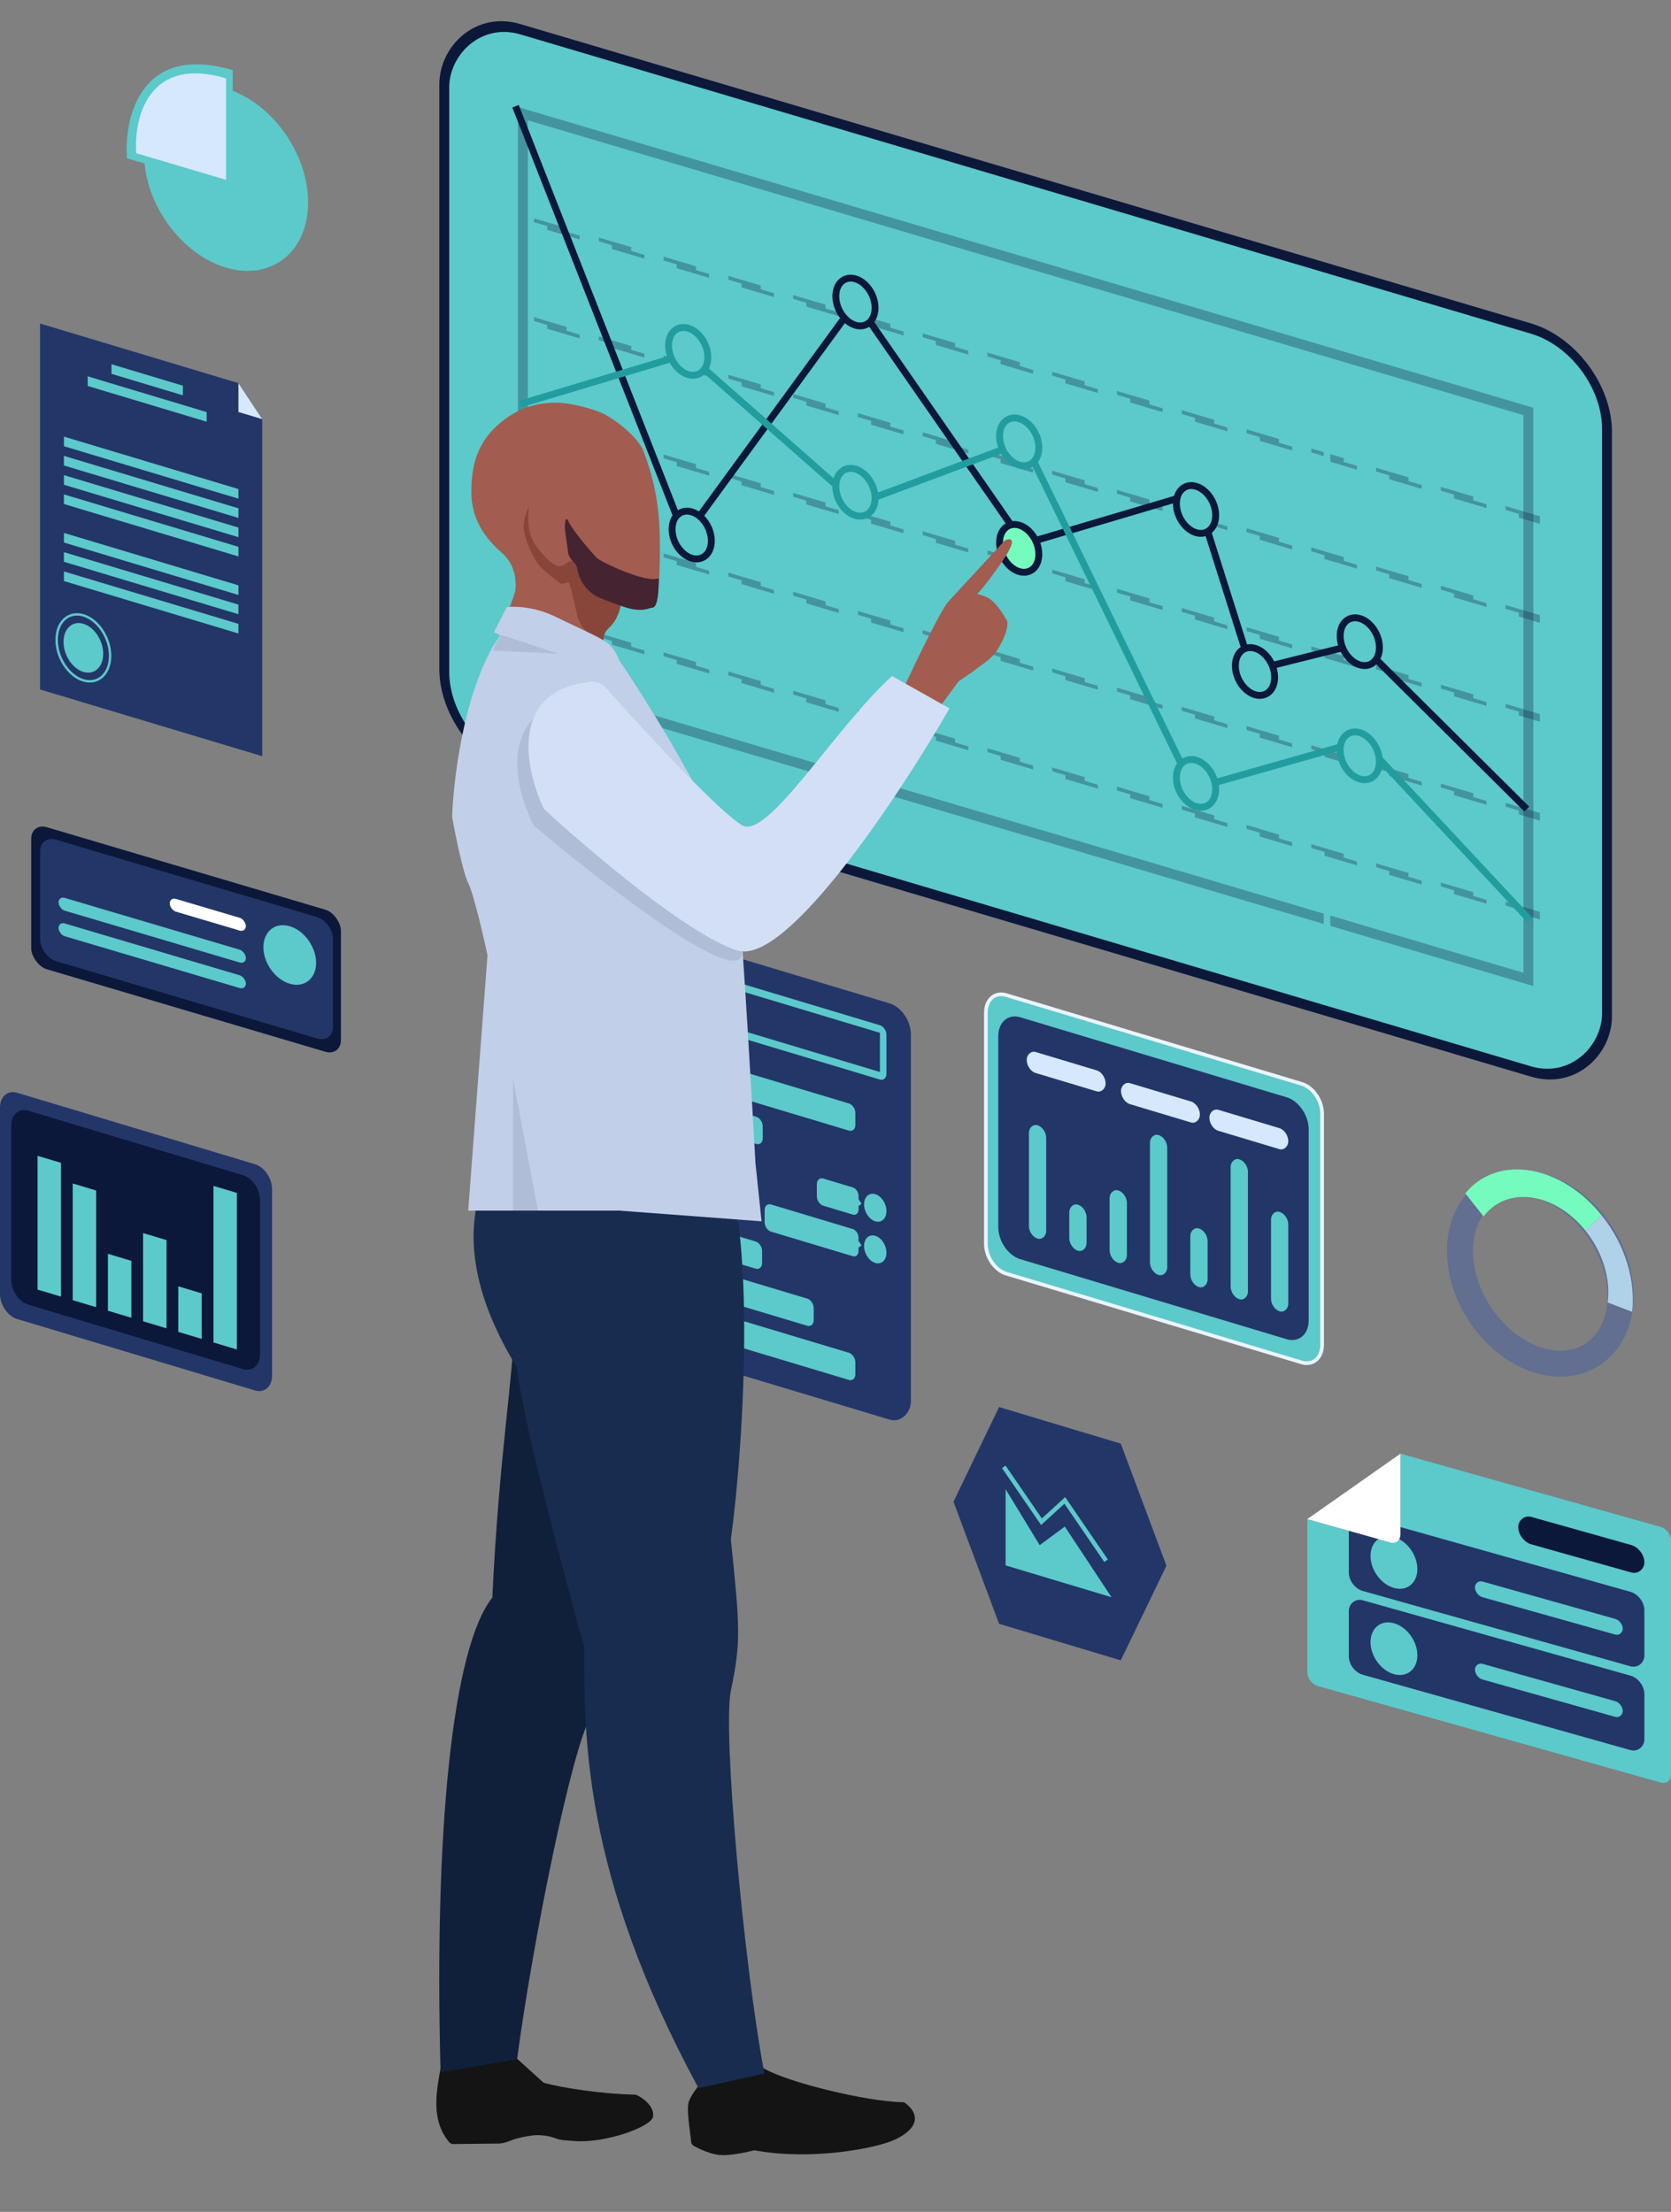 <svg width="238" height="315" viewBox="0 0 238 315" fill="none" xmlns="http://www.w3.org/2000/svg">
<rect x="0" y="0" width="238" height="315" fill="#808080" stroke="none"/>
<path d="M35.652 57.127L33.957 54.561L29.437 53.203L21.526 50.827L5.703 46.074V98.188L37.348 107.692V59.693L35.652 57.127Z" fill="#233668"/>
<rect width="11.796" height="1.371" transform="matrix(-0.862 -0.259 0 1 26.047 54.928)" fill="#5CC9CA"/>
<rect width="19.66" height="1.371" transform="matrix(-0.862 -0.259 0 1 29.436 58.688)" fill="#5CC9CA"/>
<rect width="28.834" height="1.371" transform="matrix(-0.862 -0.259 0 1 33.961 69.647)" fill="#5CC9CA"/>
<rect width="28.834" height="1.371" transform="matrix(-0.862 -0.259 0 1 33.961 72.39)" fill="#5CC9CA"/>
<rect width="28.834" height="1.371" transform="matrix(-0.862 -0.259 0 1 33.961 75.133)" fill="#5CC9CA"/>
<rect width="28.834" height="1.371" transform="matrix(-0.862 -0.259 0 1 33.961 77.875)" fill="#5CC9CA"/>
<rect width="28.834" height="1.371" transform="matrix(-0.862 -0.259 0 1 33.961 83.361)" fill="#5CC9CA"/>
<rect width="28.834" height="1.371" transform="matrix(-0.862 -0.259 0 1 33.961 86.103)" fill="#5CC9CA"/>
<rect width="28.834" height="1.371" transform="matrix(-0.862 -0.259 0 1 33.961 88.847)" fill="#5CC9CA"/>
<path d="M37.348 59.693L33.957 54.561V58.675L37.348 59.693Z" fill="#D5E8FC"/>
<path d="M8.067 91.12C8.067 93.683 9.778 96.262 11.874 96.892C13.971 97.521 15.682 95.971 15.682 93.407C15.682 90.843 13.971 88.264 11.874 87.635C9.778 87.005 8.067 88.556 8.067 91.12Z" stroke="#5CC9CA" stroke-width="0.343"/>
<ellipse cx="3.277" cy="3.429" rx="3.277" ry="3.429" transform="matrix(-0.862 -0.259 0 1 14.699 89.683)" fill="#5CC9CA"/>
<path d="M159.633 205.59L142.302 200.384L135.802 213.866L142.302 231.253L159.633 236.458L166.133 222.976L159.633 205.59Z" fill="#233668"/>
<path d="M157.539 222.269L151.66 213.679L148.337 216.713L142.968 208.897" stroke="#5CC9CA" stroke-width="0.62"/>
<path d="M143.227 222.932L158.309 227.462L151.662 217.401L148.084 220.048L143.227 212.075V222.932Z" fill="#5CC9CA"/>
<path d="M188.307 158.6C188.307 156.737 187.005 154.835 185.398 154.353L143.327 141.716C141.72 141.233 140.418 142.353 140.418 144.216V177.14C140.418 179.004 141.72 180.905 143.327 181.388L185.398 194.025C187.005 194.507 188.307 193.388 188.307 191.525V158.6Z" fill="#5CC9CA" stroke="#EBF5FF" stroke-width="0.519"/>
<path d="M186.393 160.843C186.393 158.837 184.99 156.789 183.259 156.269L145.318 144.873C143.588 144.353 142.185 145.558 142.185 147.565V174.747C142.185 176.754 143.588 178.802 145.318 179.322L183.259 190.718C184.99 191.238 186.393 190.033 186.393 188.026V160.843Z" fill="#233668"/>
<rect width="2.868" height="14.159" rx="1.434" transform="matrix(-0.859 -0.258 0 1 183.492 172.96)" fill="#5CC9CA"/>
<rect width="2.868" height="19.925" rx="1.434" transform="matrix(-0.859 -0.258 0 1 177.744 165.468)" fill="#5CC9CA"/>
<rect width="2.868" height="8.348" rx="1.434" transform="matrix(-0.859 -0.258 0 1 171.998 175.319)" fill="#5CC9CA"/>
<rect width="2.868" height="19.925" rx="1.434" transform="matrix(-0.859 -0.258 0 1 166.25 162.016)" fill="#5CC9CA"/>
<rect width="2.868" height="10.317" rx="1.434" transform="matrix(-0.859 -0.258 0 1 160.506 169.899)" fill="#5CC9CA"/>
<rect width="2.868" height="6.558" rx="1.434" transform="matrix(-0.859 -0.258 0 1 154.76 171.932)" fill="#5CC9CA"/>
<rect width="2.868" height="16.139" rx="1.434" transform="matrix(-0.859 -0.258 0 1 149.01 160.624)" fill="#5CC9CA"/>
<rect width="13.086" height="2.989" rx="1.494" transform="matrix(-0.859 -0.258 0 1 183.492 161.044)" fill="#D5E8FC"/>
<rect width="13.086" height="2.989" rx="1.494" transform="matrix(-0.859 -0.258 0 1 170.902 157.247)" fill="#D5E8FC"/>
<rect width="13.086" height="2.989" rx="1.494" transform="matrix(-0.859 -0.258 0 1 157.473 152.814)" fill="#D5E8FC"/>
<rect width="40.465" height="59.277" rx="3.528" transform="matrix(-0.862 -0.259 0 1 129.738 143.803)" fill="#233668"/>
<rect x="-0.465" y="0.399" width="31.376" height="6.659" rx="0.539" transform="matrix(-0.862 -0.259 0 1 125.392 146.166)" stroke="#5CC9CA" stroke-width="1.078" stroke-linecap="round" stroke-linejoin="round"/>
<path d="M121.828 158.496C121.828 157.902 121.413 157.296 120.901 157.143L103.356 151.873C102.896 151.734 102.522 152.055 102.522 152.589V153.073L102.08 153.423L102.522 154.04V154.524C102.522 155.058 102.896 155.603 103.356 155.741L120.901 161.011C121.413 161.165 121.828 160.808 121.828 160.215V158.496Z" fill="#5CC9CA"/>
<path d="M121.828 194.002C121.828 193.409 121.413 192.803 120.901 192.649L103.356 187.379C102.896 187.241 102.522 187.562 102.522 188.096V188.58L102.08 188.93L102.522 189.547V190.03C102.522 190.565 102.896 191.11 103.356 191.248L120.901 196.518C121.413 196.672 121.828 196.315 121.828 195.722V194.002Z" fill="#5CC9CA"/>
<path d="M115.896 186.291C115.896 185.698 115.482 185.092 114.97 184.938L103.358 181.451C102.898 181.312 102.524 181.633 102.524 182.167V182.651L102.081 183.002L102.524 183.618V184.102C102.524 184.636 102.898 185.181 103.358 185.319L114.97 188.807C115.482 188.961 115.896 188.604 115.896 188.011V186.291Z" fill="#5CC9CA"/>
<path d="M108.904 172.332C108.904 171.739 109.319 171.382 109.831 171.536L121.443 175.024C121.903 175.162 122.277 175.707 122.277 176.242V176.725L122.719 177.342L122.277 177.692V178.176C122.277 178.71 121.903 179.031 121.443 178.893L109.831 175.405C109.319 175.251 108.904 174.645 108.904 174.052V172.332Z" fill="#5CC9CA"/>
<path d="M108.637 160.395C108.637 159.801 108.222 159.196 107.71 159.042L103.36 157.735C102.9 157.597 102.526 157.918 102.526 158.452V158.936L102.083 159.286L102.526 159.903V160.386C102.526 160.921 102.9 161.466 103.36 161.604L107.71 162.911C108.222 163.064 108.637 162.708 108.637 162.114V160.395Z" fill="#5CC9CA"/>
<path d="M108.545 178.155C108.545 177.561 108.13 176.955 107.618 176.802L103.268 175.495C102.808 175.357 102.434 175.678 102.434 176.212V176.695L101.992 177.046L102.434 177.663V178.146C102.434 178.68 102.808 179.225 103.268 179.364L107.618 180.67C108.13 180.824 108.545 180.468 108.545 179.874V178.155Z" fill="#5CC9CA"/>
<path d="M116.342 168.638C116.342 168.045 116.757 167.688 117.268 167.842L121.453 169.099C121.914 169.237 122.287 169.782 122.287 170.316V170.8L122.718 171.413L122.287 171.767V172.251C122.287 172.785 121.914 173.106 121.453 172.967L117.268 171.71C116.757 171.557 116.342 170.951 116.342 170.358V168.638Z" fill="#5CC9CA"/>
<ellipse cx="1.849" cy="1.934" rx="1.849" ry="1.934" transform="matrix(-0.862 -0.259 0 1 126.258 170.542)" fill="#5CC9CA"/>
<ellipse cx="1.849" cy="1.934" rx="1.849" ry="1.934" transform="matrix(-0.862 -0.259 0 1 126.258 176.471)" fill="#5CC9CA"/>
<ellipse cx="1.849" cy="1.934" rx="1.849" ry="1.934" transform="matrix(-0.862 -0.259 0 1 101.385 174.93)" fill="#5CC9CA"/>
<ellipse cx="1.849" cy="1.934" rx="1.849" ry="1.934" transform="matrix(-0.862 -0.259 0 1 101.383 180.858)" fill="#5CC9CA"/>
<ellipse cx="1.849" cy="1.934" rx="1.849" ry="1.934" transform="matrix(-0.862 -0.259 0 1 101.385 186.788)" fill="#5CC9CA"/>
<ellipse cx="1.849" cy="1.934" rx="1.849" ry="1.934" transform="matrix(-0.862 -0.259 0 1 101.385 157.142)" fill="#5CC9CA"/>
<ellipse cx="1.849" cy="1.934" rx="1.849" ry="1.934" transform="matrix(-0.862 -0.259 0 1 101.383 151.213)" fill="#5CC9CA"/>
<path d="M38.75 169.366C38.75 167.799 37.654 166.199 36.303 165.793L2.446 155.624C1.095 155.218 -0.001 156.159 -0.001 157.726V184.272C-0.001 185.839 1.095 187.438 2.446 187.844L36.303 198.014C37.654 198.42 38.75 197.478 38.75 195.911V169.366Z" fill="#233668"/>
<path d="M37.039 170.932C37.039 169.365 35.944 167.766 34.592 167.36L4.046 158.185C2.694 157.779 1.599 158.72 1.599 160.287V182.229C1.599 183.797 2.694 185.396 4.046 185.802L34.592 194.977C35.944 195.383 37.039 194.442 37.039 192.874V170.932Z" fill="#0B183A"/>
<rect width="3.874" height="22.295" transform="matrix(-0.862 -0.259 0 1 33.74 169.889)" fill="#5CC9CA"/>
<rect width="3.874" height="6.486" transform="matrix(-0.862 -0.259 0 1 28.73 184.192)" fill="#5CC9CA"/>
<rect width="3.874" height="12.566" transform="matrix(-0.862 -0.259 0 1 23.719 176.606)" fill="#5CC9CA"/>
<rect width="3.874" height="8.107" transform="matrix(-0.862 -0.259 0 1 18.709 179.562)" fill="#5CC9CA"/>
<rect width="3.874" height="16.62" transform="matrix(-0.862 -0.259 0 1 13.695 169.543)" fill="#5CC9CA"/>
<rect width="3.874" height="19.052" transform="matrix(-0.862 -0.259 0 1 8.688 165.605)" fill="#5CC9CA"/>
<path d="M237.996 219.389C237.996 218.547 237.339 217.679 236.528 217.451L199.466 207.02V220.071L186.202 216.337V238.167C186.202 239.009 186.859 239.877 187.67 240.105L236.528 253.857C237.339 254.085 237.996 253.587 237.996 252.745V219.389Z" fill="#5CC9CA"/>
<rect width="18.66" height="3.907" rx="1.953" transform="matrix(-0.963 -0.271 0 1 234.209 220.558)" fill="#0B183A"/>
<rect width="43.718" height="10.604" rx="2.065" transform="matrix(-0.963 -0.271 0 1 234.209 227.255)" fill="#233668"/>
<rect width="43.718" height="10.604" rx="2.065" transform="matrix(-0.963 -0.271 0 1 234.209 239.189)" fill="#233668"/>
<ellipse cx="3.465" cy="3.628" rx="3.465" ry="3.628" transform="matrix(-0.963 -0.271 0 1 201.875 219.828)" fill="#5CC9CA"/>
<ellipse cx="3.465" cy="3.628" rx="3.465" ry="3.628" transform="matrix(-0.963 -0.271 0 1 201.875 232.106)" fill="#5CC9CA"/>
<rect width="21.859" height="2.232" rx="1.116" transform="matrix(-0.963 -0.271 0 1 231.127 230.853)" fill="#5CC9CA"/>
<rect width="21.859" height="2.232" rx="1.116" transform="matrix(-0.963 -0.271 0 1 231.127 242.572)" fill="#5CC9CA"/>
<path d="M198.028 219.666C198.821 219.889 199.465 219.37 199.465 218.507L199.465 207.019L186.202 216.337L198.028 219.666Z" fill="white"/>
<rect x="-0.705" y="0.526" width="172.689" height="105.805" rx="11.292" transform="matrix(-0.959 -0.284 0 1 228.209 49.27)" fill="#5CC9CA" stroke="#0B183A" stroke-width="1.47"/>
<rect x="-0.705" y="0.526" width="149.338" height="80.882" transform="matrix(-0.959 -0.284 0 1 217.012 57.873)" stroke="#0B183A" stroke-opacity="0.3" stroke-width="1.47"/>
<rect x="-0.26" y="0.194" width="150.266" height="0.542" transform="matrix(-0.959 -0.284 0 1 218.813 73.446)" stroke="#0B183A" stroke-opacity="0.3" stroke-width="0.542" stroke-dasharray="4.81 4.81"/>
<path d="M225.535 73.927C225.188 73.824 224.915 73.834 224.717 73.955C224.517 74.074 224.417 74.29 224.417 74.602C224.417 74.957 224.526 75.268 224.744 75.535C224.96 75.801 225.259 75.99 225.64 76.103C226.011 76.213 226.294 76.235 226.489 76.169V75.793C226.384 75.833 226.254 75.85 226.098 75.844C225.941 75.837 225.788 75.811 225.636 75.766C225.372 75.688 225.167 75.562 225.021 75.389C224.874 75.215 224.8 75.005 224.8 74.76C224.8 74.28 225.082 74.124 225.645 74.291C225.788 74.333 225.978 74.412 226.217 74.529L226.411 74.457L226.287 72.813L224.649 72.328V72.688L225.967 73.078L226.05 74.134C225.878 74.047 225.706 73.978 225.535 73.927ZM221.742 73.179C221.742 73.773 221.832 74.243 222.012 74.589C222.191 74.935 222.465 75.162 222.834 75.272C223.188 75.377 223.458 75.307 223.643 75.063C223.827 74.817 223.92 74.404 223.92 73.825C223.92 73.226 223.83 72.756 223.652 72.413C223.473 72.07 223.2 71.845 222.834 71.736C222.477 71.63 222.206 71.701 222.021 71.949C221.835 72.196 221.742 72.606 221.742 73.179ZM223.541 73.712C223.541 74.212 223.485 74.559 223.372 74.755C223.26 74.948 223.08 75.009 222.834 74.936C222.585 74.862 222.404 74.694 222.293 74.43C222.181 74.165 222.124 73.786 222.124 73.293C222.124 72.799 222.181 72.455 222.293 72.26C222.404 72.062 222.585 72.001 222.834 72.075C223.08 72.148 223.26 72.314 223.372 72.575C223.485 72.834 223.541 73.213 223.541 73.712Z" fill="#5CC9CA"/>
<path d="M225.535 88.014C225.188 87.911 224.915 87.921 224.717 88.042C224.517 88.161 224.417 88.377 224.417 88.688C224.417 89.044 224.526 89.355 224.744 89.621C224.96 89.888 225.259 90.077 225.64 90.19C226.011 90.3 226.294 90.322 226.489 90.256V89.88C226.384 89.919 226.254 89.936 226.098 89.931C225.941 89.924 225.788 89.898 225.636 89.853C225.372 89.775 225.167 89.649 225.021 89.476C224.874 89.302 224.8 89.092 224.8 88.847C224.8 88.367 225.082 88.211 225.645 88.378C225.788 88.42 225.978 88.499 226.217 88.615L226.411 88.544L226.287 86.9L224.649 86.415V86.775L225.967 87.165L226.05 88.221C225.878 88.134 225.706 88.065 225.535 88.014ZM221.742 87.266C221.742 87.86 221.832 88.33 222.012 88.676C222.191 89.022 222.465 89.249 222.834 89.359C223.188 89.464 223.458 89.394 223.643 89.15C223.827 88.904 223.92 88.491 223.92 87.911C223.92 87.313 223.83 86.843 223.652 86.5C223.473 86.157 223.2 85.932 222.834 85.823C222.477 85.717 222.206 85.788 222.021 86.036C221.835 86.283 221.742 86.693 221.742 87.266ZM223.541 87.799C223.541 88.299 223.485 88.646 223.372 88.842C223.26 89.035 223.08 89.096 222.834 89.023C222.585 88.949 222.404 88.78 222.293 88.517C222.181 88.252 222.124 87.873 222.124 87.38C222.124 86.886 222.181 86.542 222.293 86.347C222.404 86.149 222.585 86.088 222.834 86.162C223.08 86.234 223.26 86.401 223.372 86.662C223.485 86.921 223.541 87.3 223.541 87.799Z" fill="#5CC9CA"/>
<path d="M225.535 102.101C225.188 101.998 224.915 102.007 224.717 102.129C224.517 102.248 224.417 102.464 224.417 102.775C224.417 103.131 224.526 103.442 224.744 103.708C224.96 103.974 225.259 104.164 225.64 104.277C226.011 104.387 226.294 104.409 226.489 104.343V103.967C226.384 104.006 226.254 104.023 226.098 104.018C225.941 104.011 225.788 103.985 225.636 103.94C225.372 103.861 225.167 103.736 225.021 103.563C224.874 103.389 224.8 103.179 224.8 102.933C224.8 102.454 225.082 102.298 225.645 102.465C225.788 102.507 225.978 102.586 226.217 102.702L226.411 102.631L226.287 100.987L224.649 100.502V100.861L225.967 101.252L226.05 102.308C225.878 102.221 225.706 102.152 225.535 102.101ZM221.742 101.353C221.742 101.947 221.832 102.416 222.012 102.763C222.191 103.109 222.465 103.336 222.834 103.446C223.188 103.551 223.458 103.481 223.643 103.236C223.827 102.99 223.92 102.578 223.92 101.998C223.92 101.4 223.83 100.93 223.652 100.587C223.473 100.244 223.2 100.019 222.834 99.91C222.477 99.804 222.206 99.875 222.021 100.123C221.835 100.37 221.742 100.78 221.742 101.353ZM223.541 101.886C223.541 102.386 223.485 102.733 223.372 102.929C223.26 103.122 223.08 103.183 222.834 103.11C222.585 103.036 222.404 102.867 222.293 102.604C222.181 102.339 222.124 101.96 222.124 101.466C222.124 100.973 222.181 100.629 222.293 100.434C222.404 100.236 222.585 100.175 222.834 100.248C223.08 100.321 223.26 100.488 223.372 100.749C223.485 101.007 223.541 101.387 223.541 101.886Z" fill="#5CC9CA"/>
<path d="M225.535 116.188C225.188 116.085 224.915 116.094 224.717 116.216C224.517 116.335 224.417 116.551 224.417 116.862C224.417 117.218 224.526 117.529 224.744 117.795C224.96 118.061 225.259 118.251 225.64 118.364C226.011 118.474 226.294 118.496 226.489 118.43V118.054C226.384 118.093 226.254 118.11 226.098 118.105C225.941 118.098 225.788 118.072 225.636 118.027C225.372 117.948 225.167 117.823 225.021 117.65C224.874 117.476 224.8 117.266 224.8 117.02C224.8 116.541 225.082 116.385 225.645 116.552C225.788 116.594 225.978 116.673 226.217 116.789L226.411 116.718L226.287 115.074L224.649 114.589V114.948L225.967 115.339L226.05 116.395C225.878 116.307 225.706 116.239 225.535 116.188ZM221.742 115.44C221.742 116.034 221.832 116.503 222.012 116.85C222.191 117.195 222.465 117.423 222.834 117.532C223.188 117.637 223.458 117.568 223.643 117.323C223.827 117.077 223.92 116.665 223.92 116.085C223.92 115.487 223.83 115.017 223.652 114.674C223.473 114.331 223.2 114.106 222.834 113.997C222.477 113.891 222.206 113.962 222.021 114.21C221.835 114.457 221.742 114.867 221.742 115.44ZM223.541 115.973C223.541 116.473 223.485 116.82 223.372 117.015C223.26 117.209 223.08 117.27 222.834 117.197C222.585 117.123 222.404 116.954 222.293 116.691C222.181 116.426 222.124 116.047 222.124 115.553C222.124 115.06 222.181 114.716 222.293 114.521C222.404 114.323 222.585 114.261 222.834 114.335C223.08 114.408 223.26 114.575 223.372 114.835C223.485 115.094 223.541 115.474 223.541 115.973Z" fill="#5CC9CA"/>
<path d="M225.535 130.275C225.188 130.172 224.915 130.181 224.717 130.303C224.517 130.422 224.417 130.638 224.417 130.949C224.417 131.305 224.526 131.616 224.744 131.882C224.96 132.148 225.259 132.338 225.64 132.451C226.011 132.561 226.294 132.583 226.489 132.517V132.141C226.384 132.18 226.254 132.197 226.098 132.192C225.941 132.185 225.788 132.158 225.636 132.114C225.372 132.035 225.167 131.91 225.021 131.736C224.874 131.563 224.8 131.353 224.8 131.107C224.8 130.628 225.082 130.472 225.645 130.639C225.788 130.681 225.978 130.76 226.217 130.876L226.411 130.804L226.287 129.161L224.649 128.676V129.035L225.967 129.426L226.05 130.482C225.878 130.394 225.706 130.325 225.535 130.275ZM221.742 129.527C221.742 130.12 221.832 130.59 222.012 130.937C222.191 131.282 222.465 131.51 222.834 131.619C223.188 131.724 223.458 131.655 223.643 131.41C223.827 131.164 223.92 130.752 223.92 130.172C223.92 129.574 223.83 129.103 223.652 128.761C223.473 128.418 223.2 128.193 222.834 128.084C222.477 127.978 222.206 128.049 222.021 128.296C221.835 128.544 221.742 128.954 221.742 129.527ZM223.541 130.06C223.541 130.56 223.485 130.907 223.372 131.102C223.26 131.296 223.08 131.356 222.834 131.283C222.585 131.21 222.404 131.041 222.293 130.778C222.181 130.513 222.124 130.134 222.124 129.64C222.124 129.147 222.181 128.803 222.293 128.607C222.404 128.41 222.585 128.348 222.834 128.422C223.08 128.495 223.26 128.662 223.372 128.922C223.485 129.181 223.541 129.56 223.541 130.06Z" fill="#5CC9CA"/>
<rect width="82.353" height="0.973" transform="matrix(0 -1 -0.959 -0.284 189.475 134.026)" fill="#5CC9CA"/>
<rect x="-0.26" y="0.194" width="150.266" height="0.542" transform="matrix(-0.959 -0.284 0 1 218.813 87.533)" stroke="#0B183A" stroke-opacity="0.3" stroke-width="0.542" stroke-dasharray="4.81 4.81"/>
<rect x="-0.26" y="0.194" width="150.266" height="0.542" transform="matrix(-0.959 -0.284 0 1 218.813 101.62)" stroke="#0B183A" stroke-opacity="0.3" stroke-width="0.542" stroke-dasharray="4.81 4.81"/>
<rect x="-0.26" y="0.194" width="150.266" height="0.542" transform="matrix(-0.959 -0.284 0 1 218.813 115.706)" stroke="#0B183A" stroke-opacity="0.3" stroke-width="0.542" stroke-dasharray="4.81 4.81"/>
<rect x="-0.26" y="0.194" width="150.266" height="0.542" transform="matrix(-0.959 -0.284 0 1 218.813 129.792)" stroke="#0B183A" stroke-opacity="0.3" stroke-width="0.542" stroke-dasharray="4.81 4.81"/>
<path d="M217.461 115.227L193.706 91.635L178.28 95.493L170.285 70.224L145.861 77.461L121.938 42.993L97.514 76.438L73.424 15.126" stroke="#0B183A" stroke-width="0.98"/>
<path d="M217.932 131.078L194.034 105.486L169.95 112.327L145.866 62.877L122.116 71.757L97.865 50.403L74.115 57.537" stroke="#219D9F" stroke-width="0.98"/>
<path d="M190.879 106.81C190.879 108.685 192.177 110.497 193.674 110.94C195.172 111.384 196.469 110.341 196.469 108.466C196.469 106.591 195.172 104.779 193.674 104.335C192.177 103.892 190.879 104.935 190.879 106.81Z" fill="#5CC9CA" stroke="#219D9F" stroke-width="0.98"/>
<path d="M167.557 110.736C167.557 112.611 168.855 114.423 170.352 114.867C171.849 115.311 173.147 114.267 173.147 112.393C173.147 110.518 171.849 108.706 170.352 108.262C168.855 107.819 167.557 108.862 167.557 110.736Z" fill="#5CC9CA" stroke="#219D9F" stroke-width="0.98"/>
<path d="M142.369 62.098C142.369 63.973 143.667 65.785 145.165 66.228C146.662 66.672 147.96 65.629 147.96 63.754C147.96 61.879 146.662 60.067 145.165 59.623C143.667 59.18 142.369 60.223 142.369 62.098Z" fill="#5CC9CA" stroke="#219D9F" stroke-width="0.98"/>
<path d="M119.045 69.275C119.045 71.15 120.343 72.962 121.84 73.406C123.338 73.85 124.636 72.806 124.636 70.932C124.636 69.057 123.338 67.245 121.84 66.801C120.343 66.358 119.045 67.401 119.045 69.275Z" fill="#5CC9CA" stroke="#219D9F" stroke-width="0.98"/>
<path d="M95.225 49.216C95.225 51.091 96.523 52.903 98.02 53.346C99.517 53.79 100.815 52.747 100.815 50.872C100.815 48.997 99.517 47.185 98.02 46.742C96.523 46.298 95.225 47.341 95.225 49.216Z" fill="#5CC9CA" stroke="#219D9F" stroke-width="0.98"/>
<path d="M95.725 75.369C95.725 77.244 97.023 79.056 98.52 79.5C100.017 79.943 101.315 78.9 101.315 77.025C101.315 75.151 100.017 73.338 98.52 72.895C97.023 72.451 95.725 73.494 95.725 75.369Z" fill="#5CC9CA" stroke="#0B183A" stroke-width="0.98"/>
<path d="M119.045 42.186C119.045 44.061 120.343 45.873 121.84 46.316C123.338 46.76 124.636 45.717 124.636 43.842C124.636 41.967 123.338 40.155 121.84 39.711C120.343 39.268 119.045 40.311 119.045 42.186Z" fill="#5CC9CA" stroke="#0B183A" stroke-width="0.98"/>
<path d="M142.369 77.269C142.369 79.144 143.667 80.956 145.165 81.399C146.662 81.843 147.96 80.8 147.96 78.925C147.96 77.05 146.662 75.238 145.165 74.794C143.667 74.351 142.369 75.394 142.369 77.269Z" fill="#75FBBE" stroke="#0B183A" stroke-width="0.98"/>
<path d="M167.557 71.727C167.557 73.602 168.855 75.414 170.352 75.857C171.849 76.301 173.147 75.258 173.147 73.383C173.147 71.508 171.849 69.696 170.352 69.252C168.855 68.809 167.557 69.852 167.557 71.727Z" fill="#5CC9CA" stroke="#0B183A" stroke-width="0.98"/>
<path d="M190.879 90.556C190.879 92.431 192.177 94.243 193.674 94.686C195.172 95.13 196.469 94.087 196.469 92.212C196.469 90.337 195.172 88.525 193.674 88.082C192.177 87.638 190.879 88.681 190.879 90.556Z" fill="#5CC9CA" stroke="#0B183A" stroke-width="0.98"/>
<path d="M175.955 94.804C175.955 96.679 177.253 98.491 178.751 98.934C180.248 99.378 181.546 98.335 181.546 96.46C181.546 94.585 180.248 92.773 178.751 92.329C177.253 91.886 175.955 92.929 175.955 94.804Z" fill="#5CC9CA" stroke="#0B183A" stroke-width="0.98"/>
<rect width="45.998" height="20.23" rx="2.312" transform="matrix(0.959 0.284 0 1 4.445 117.147)" fill="#0B183A"/>
<rect width="43.476" height="17.288" rx="2.312" transform="matrix(0.959 0.284 0 1 5.725 118.922)" fill="#233668"/>
<rect width="11.304" height="1.82" rx="0.91" transform="matrix(0.959 0.284 0 1 24.176 127.755)" fill="white"/>
<rect width="27.825" height="1.82" rx="0.91" transform="matrix(0.959 0.284 0 1 8.338 127.611)" fill="#5CC9CA"/>
<rect width="27.825" height="1.82" rx="0.91" transform="matrix(0.959 0.284 0 1 8.338 131.251)" fill="#5CC9CA"/>
<ellipse cx="3.913" cy="4.095" rx="3.913" ry="4.095" transform="matrix(-0.959 -0.284 0 1 45.022 133.02)" fill="#5CC9CA"/>
<path d="M210.883 170.64C206.65 174.563 207.038 182.537 211.726 188.445C216.414 194.354 223.647 195.986 227.88 192.063C232.114 188.14 231.725 180.166 227.038 174.258C222.35 168.349 215.117 166.717 210.883 170.64Z" stroke="#626F91" stroke-width="3.704"/>
<path fill-rule="evenodd" clip-rule="evenodd" d="M208.698 169.946C208.971 169.613 209.267 169.298 209.585 169.003C214.433 164.511 222.713 166.343 228.125 173.086L225.8 175.24C221.833 170.318 215.755 168.962 212.18 172.274C211.86 172.571 211.571 172.895 211.313 173.242L208.698 169.946Z" fill="#75FBBE"/>
<path fill-rule="evenodd" clip-rule="evenodd" d="M228.124 173.086C228.149 173.117 228.174 173.149 228.199 173.18C231.529 177.377 232.975 182.47 232.46 186.819L228.986 185.49C229.411 182.259 228.349 178.453 225.874 175.334C225.849 175.303 225.824 175.271 225.799 175.24L228.124 173.086Z" fill="#B0D2E9"/>
<ellipse cx="12.178" cy="12.744" rx="12.178" ry="12.744" transform="matrix(-0.959 -0.284 0 1 43.883 16.086)" fill="#5CC9CA"/>
<path d="M33.15 27.005V9.989C20.044 6.106 17.648 16.741 18.088 22.543L33.15 27.005Z" fill="#5CC9CA"/>
<path d="M32.207 25.615V11.155C21.069 7.856 19.033 16.892 19.408 21.823L32.207 25.615Z" fill="#D5E8FC"/>
<path d="M86.706 88.854C87.919 87.951 88.39 86.177 88.475 85.403C88.138 84.54 87.609 81.794 86.706 78.037C85.014 71 75.73 67.324 72.175 68.894C68.431 70.549 70.477 77.662 71.417 78.037C73.249 78.767 73.502 82.55 73.502 83.545C73.502 84.341 72.386 86.991 72.175 87.5L86.327 93.167C85.948 92.106 85.493 89.756 86.706 88.854Z" fill="#A25C50"/>
<path d="M82.152 87.397C82.759 90.052 84.98 91.148 85.948 91.458C85.948 90.993 85.817 90.251 86.827 89.322C88.344 87.928 88.707 85.264 88.665 83.892C86.159 79.513 80.459 70.064 78.488 67.356C76.517 64.648 76.247 68.655 75.51 71.796C75.405 71.951 74.377 73.958 74.629 75.498C74.945 77.422 76.088 79.633 76.719 80.429C77.351 81.225 79.499 82.884 79.815 83.084C80.131 83.283 80.699 82.884 80.952 82.951C81.205 83.017 81.394 84.079 82.152 87.397Z" fill="#88463A"/>
<path d="M71.461 78.716C74.09 80.999 73.567 84.445 72.978 85.883C74.936 84.224 72.978 78.716 71.461 77.057C69.945 75.398 75.48 69.238 75.291 72.49C75.101 75.741 75.442 76.924 77.589 79.247C79.737 81.57 80.432 80.309 81.064 79.977C81.696 79.645 82.075 80.309 82.517 82.1C82.959 83.892 85.739 84.954 89.656 85.883C93.573 86.812 93.636 84.755 93.762 83.959C93.83 83.533 94.249 77.812 93.761 72.942C93.337 68.697 92.031 65.274 91.678 64.316C90.919 62.258 87.677 59.803 86.118 59.007C84.558 58.21 81.191 57.348 79.295 57.348C77.4 57.348 74.494 57.596 71.461 60.051C68.429 62.506 67.135 65.49 67.135 70.02C67.135 72.942 68.176 75.862 71.461 78.716Z" fill="#A25C50"/>
<path d="M135.065 85.689C134.103 86.719 130.633 93.868 129.018 97.314L130.824 103.86L133.1 101.689L136.524 97.035L138.567 95.636C139.673 94.745 141.189 93.898 141.971 92.677C143.342 90.534 143.517 89.215 143.489 88.546C143.489 88.546 142.16 85.869 140.627 85.089C140.087 84.814 139.166 84.594 139.166 84.594C139.482 84.324 140.66 82.987 142.845 79.795C145.031 76.603 143.944 76.57 143.128 76.952C140.841 79.435 136.027 84.659 135.065 85.689Z" fill="#A25C50"/>
<path d="M128.556 299.38C123.301 299.284 112.15 296.524 108.883 294.613C108.688 294.499 108.453 294.477 108.231 294.529C107.423 294.715 107.842 294.084 105.22 295.024C102.285 296.076 101.166 297.038 99.479 296.836C99.634 297.049 98.545 298.095 98.123 299.251C97.72 300.358 98.282 303.331 98.438 305.022C98.46 305.262 98.586 305.478 98.792 305.592C99.665 306.074 101.248 306.8 102.537 306.903C103.937 307.015 106.184 306.548 107.277 306.265C107.383 306.237 107.49 306.233 107.596 306.252C115.602 307.72 125.03 305.947 127.653 304.622C131.468 302.694 130.487 300.649 128.94 299.506C128.828 299.423 128.696 299.383 128.556 299.38Z" fill="#141414"/>
<path d="M77.297 296.494L73.407 292.967C73.278 292.851 73.114 292.783 72.941 292.778C72.318 292.758 70.688 292.719 68.981 292.787C67.274 292.856 64.548 293.45 63.373 293.722C63.038 293.8 62.803 294.1 62.756 294.441C62.601 295.579 62.126 297.556 62.147 299.67C62.179 302.742 63.352 304.309 63.971 305.065C64.117 305.242 64.336 305.344 64.566 305.341L71.049 305.267C71.749 305.26 72.426 304.962 73.083 304.718C73.838 304.438 74.828 304.264 75.704 304.133C76.703 303.983 77.947 304.13 78.776 304.405C79.235 304.557 79.698 304.737 80.18 304.777L81.797 304.909C86.163 305.265 92.847 302.886 93.022 301.404C93.191 299.983 91.63 298.782 90.657 298.355C90.576 298.32 90.49 298.304 90.402 298.302C85.484 298.2 80.05 297.314 77.594 296.657C77.482 296.628 77.382 296.572 77.297 296.494Z" fill="#141414"/>
<path d="M73.194 188.79C63.114 172.013 74.496 158.433 80.264 154.442C86.297 156.131 99.647 157.172 103.134 168.902C106.621 180.633 96.029 210.982 90.503 222.057C89.451 236.953 87.738 238.349 84.192 244.349C81.356 249.149 75.774 277.143 73.652 293.255L62.75 295.125C61.807 260.689 64.456 234.555 70.121 227.529C71.091 206.97 73.194 195.757 73.194 188.79Z" fill="#11203A"/>
<path d="M73.52 159.876L73.575 159.798C79.755 159.031 94.505 151.78 101.405 161.423C108.304 171.065 105.851 206.679 104.096 219.218C105.382 231.776 105.564 233.772 104.096 240.781C102.92 246.387 105.876 279.36 108.87 295.297L99.495 297.382C82.8 266.594 83.223 246.727 83.223 234.664C77.67 214.191 74.974 203.741 73.575 194.666C62.245 176.052 69.338 165.877 73.52 159.876Z" fill="#182C4F"/>
<path d="M79.051 87.804C76.12 86.376 73.25 86.316 72.182 86.465L70.35 90.036L71.266 90.483L70.35 91.822C65.953 99.322 64.549 111.316 64.396 116.376C64.854 118.905 65.953 124.322 66.686 125.751C67.419 127.179 68.823 133.191 69.434 136.019L66.686 172.408H88.211L108.469 173.931L107.6 165.636C107.142 157.451 105.889 135.394 105.156 127.536C104.423 119.679 93.554 101.941 88.211 94.054C88.058 93.608 87.57 92.536 86.837 91.822C85.921 90.929 82.715 89.59 79.051 87.804Z" fill="#C1CFE9"/>
<path d="M79.496 93.092L71.437 90.419C71.437 90.419 70.881 91.209 70.588 91.756C70.407 92.095 70.164 92.647 70.164 92.647L79.496 93.092Z" fill="#AFBDD7"/>
<path d="M73.081 172.41V153.655L76.619 172.41H73.081Z" fill="#AFBDD7"/>
<path d="M85.329 100.078C84.554 99.336 83.207 99.409 82.63 99.538C70.629 100.98 73.224 112.148 76.022 117.551C82.801 123.36 106.125 142.035 105.7 135.389C105.624 134.2 108.576 129.937 116.315 117.528L113.706 119.861C105.109 127.02 110.392 122.079 106.526 119.865C101.694 117.097 86.298 101.006 85.329 100.078Z" fill="#AFBDD7"/>
<path d="M86.062 97.722C85.345 96.979 84.098 97.052 83.565 97.18C72.461 98.615 74.868 109.785 77.46 115.19C83.736 121.003 98.036 133.176 105.034 135.366C112.032 137.555 128.09 113.293 135.244 100.888L127.05 96.276C119.099 103.431 109.264 119.738 105.686 117.521C101.213 114.75 86.96 98.65 86.062 97.722Z" fill="#D3DFF4"/>
<path d="M93.787 83.826C93.832 82.692 93.832 82.692 93.832 82.354C92.034 83.109 85.636 80.048 85.037 79.481C84.437 78.915 81.504 75.502 80.964 74.243C80.533 73.236 80.35 74.753 80.511 75.767L80.964 78.974C81.608 80.326 82.041 79.988 82.251 81.171C82.635 83.337 84.297 84.603 85.037 84.959C85.436 85.148 86.751 85.702 88.812 86.407C91.39 87.289 92.348 86.596 92.948 86.533C93.547 86.47 93.742 84.961 93.787 83.826Z" fill="#452330"/>
</svg>
